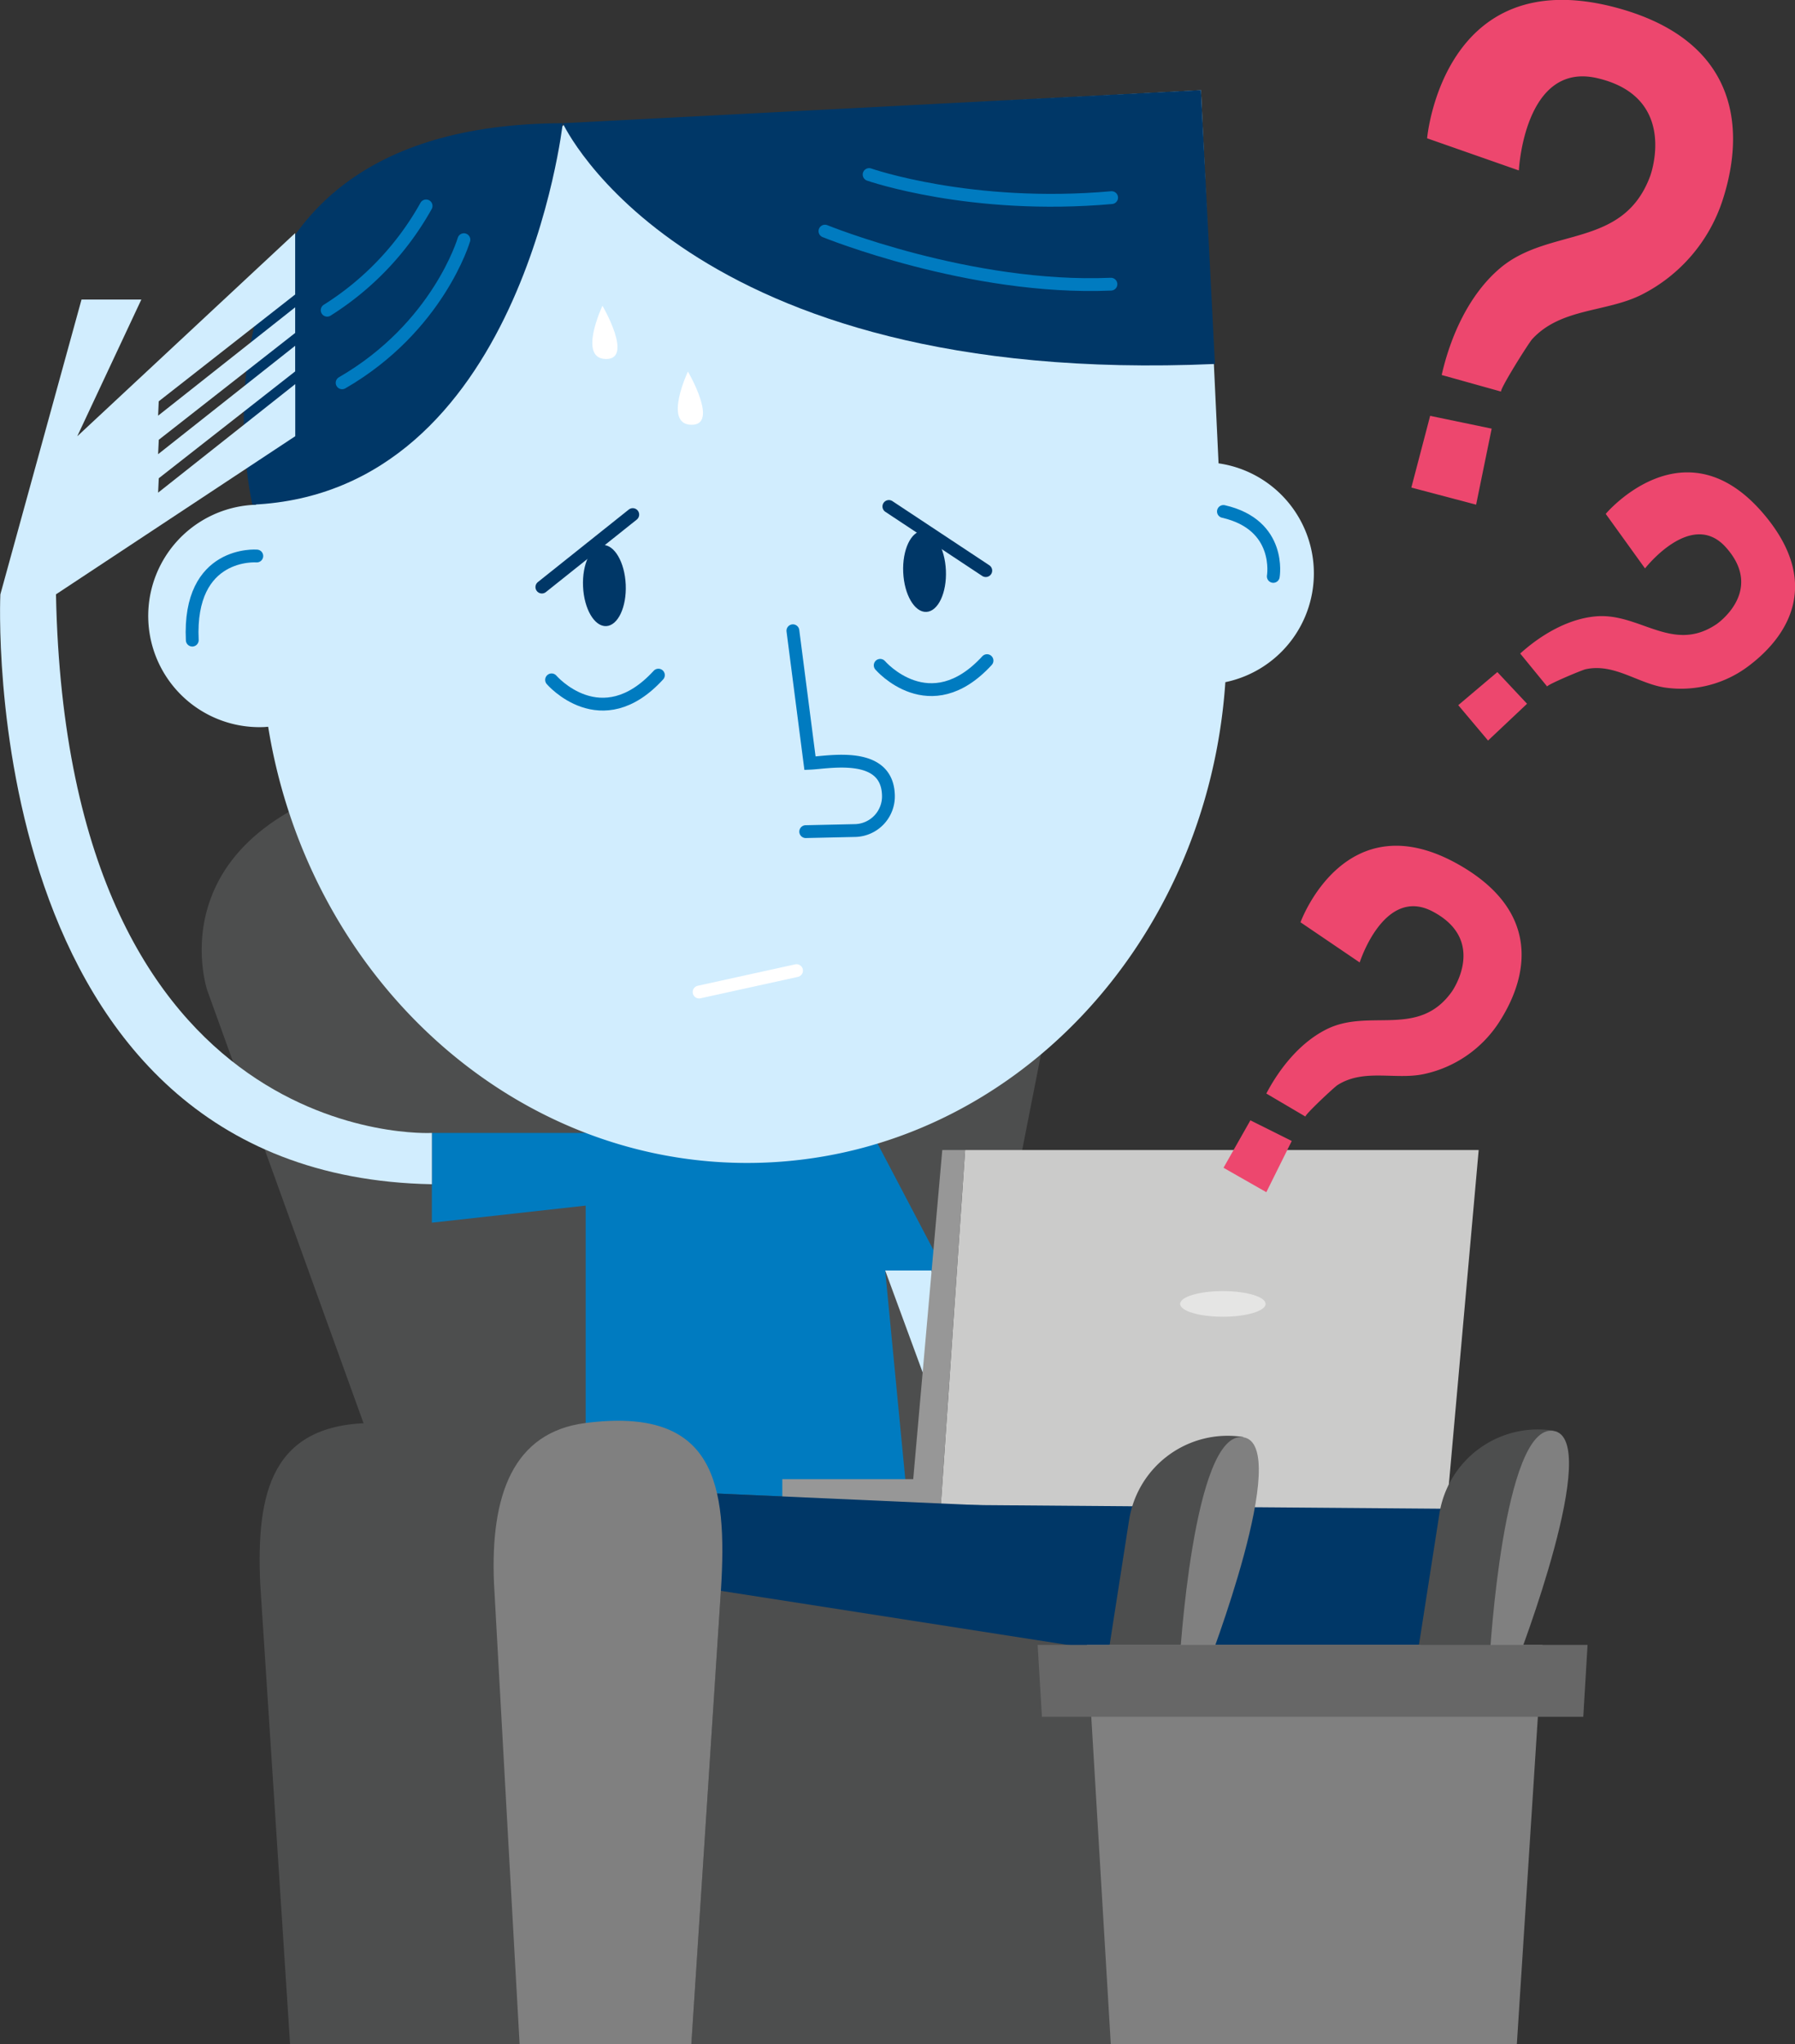 <svg xmlns="http://www.w3.org/2000/svg" viewBox="0 0 420.1 478.3"><rect x="0" y="0" width="420.1" height="478.3" fill="#333333" stroke="none"/><defs><style>.cls-1{fill:#4d4e4e;}.cls-2{fill:#003767;}.cls-3{fill:#007bc0;}.cls-4{fill:#d1edfe;}.cls-5{fill:#cbcbca;}.cls-6{fill:#979797;}.cls-7{fill:#e5e5e4;}.cls-10,.cls-8,.cls-9{fill:none;stroke-linecap:round;stroke-miterlimit:10;stroke-width:3px;}.cls-8{stroke:#007bc0;}.cls-9{stroke:#fff;}.cls-10{stroke:#003767;}.cls-11{fill:#ed476e;}.cls-12{fill:gray;}.cls-13{fill:#676767;}.cls-14{fill:#fff;}</style></defs><title>Asset 14</title><g id="Layer_2" data-name="Layer 2"><g id="Getting_Started" data-name="Getting Started"><polygon class="cls-1" points="254.4 384.87 168.72 372.14 161.8 478.3 261.97 478.3 254.4 384.87"/><path class="cls-1" d="M96.71,180.21c-62,11-48.2,51.52-48.2,51.52L86,335.53l56.17,15.83,80.72.72L246.33,233C258,161.36,96.71,180.21,96.71,180.21Z"/><polygon class="cls-2" points="338.17 351.27 332.09 384.87 251.27 384.87 220.2 352.08 338.17 351.27"/><polygon class="cls-3" points="220.98 297.26 204.07 265.08 137.07 265.08 101.07 265.08 101.07 286.08 137.07 282.08 137.07 348.08 212.39 351.43 207.17 297.26 220.98 297.26"/><polygon class="cls-4" points="207.17 297.26 218.87 329.08 220.88 307.06 217.98 297.26 207.17 297.26"/><polygon class="cls-5" points="346.07 269.08 225.88 269.08 220.2 352.08 338.58 353.01 346.07 269.08"/><polygon class="cls-6" points="220.53 269.08 213.73 346.08 183.09 346.08 183.09 352.08 220.2 352.08 220.61 346.08 225.88 269.08 220.53 269.08"/><ellipse class="cls-7" cx="286.2" cy="305.08" rx="10" ry="3"/><path class="cls-4" d="M307.47,133a26,26,0,0,0-22.28-24.59l-4.12-87.3-149,8-73,66,.84,23h-.34a26,26,0,1,0,2.29,52l.9-.07C72.43,230,122,274.5,179.47,272c57.68-2.54,103.18-51.54,107.31-112.39A26,26,0,0,0,307.47,133Z"/><path class="cls-2" d="M284.34,85.16l-3.27-64.08L131.71,28.83S160,90.64,284.34,85.16Z"/><path class="cls-8" d="M60.1,130.09S44,128.79,45,149.77"/><path class="cls-8" d="M185.57,147.58l4,31c4.41-.19,18-3,18.35,7.4h0a8,8,0,0,1-7.64,8.34l-11.71.26"/><line class="cls-9" x1="163.62" y1="232.11" x2="186.42" y2="227.1"/><path class="cls-8" d="M129.09,159.07s11.61,13.5,25-1.11"/><path class="cls-8" d="M206,155.67s11.6,13.5,25-1.1"/><path class="cls-2" d="M131.71,28.83s-9.65,86.47-72.64,89.25C59.07,118.08,38.07,29.08,131.71,28.83Z"/><ellipse class="cls-2" cx="141.44" cy="137.01" rx="5" ry="9.5" transform="translate(-5.9 6.37) rotate(-2.53)"/><ellipse class="cls-2" cx="216.37" cy="133.7" rx="5" ry="9.5" transform="translate(-5.68 9.66) rotate(-2.53)"/><line class="cls-10" x1="126.82" y1="137.36" x2="148.09" y2="120.4"/><line class="cls-10" x1="230.71" y1="133.51" x2="208.03" y2="118.5"/><path class="cls-8" d="M298,134.86s2.07-12.05-11.67-15.19"/><path class="cls-8" d="M193.07,54.08S227,67.9,260,66.49"/><path class="cls-8" d="M203.41,40.84s23.78,8.33,56.75,5.4"/><path class="cls-8" d="M108.57,56.08s-6,20.48-28.5,33.49"/><path class="cls-8" d="M99.72,48.18a67.81,67.81,0,0,1-23.15,24.4"/><path class="cls-4" d="M13.1,139.06l56-37V89.87L37,115.27l.16-3.37,31.92-25v-6L37,106.27l.16-3.37,31.92-25v-6L37,97.26l.15-3.36,31.93-25V54.54l-51,47.54,15-32h-14l-19,69s-6.3,136,101,138v-12S15.71,269.81,13.1,139.06Z"/><polygon class="cls-2" points="264.55 353.75 259.46 386.36 137.07 367.28 137.07 348.08 264.55 353.75"/><path class="cls-1" d="M248,349.61h31A23.36,23.36,0,0,1,302.39,373v0a0,0,0,0,1,0,0H248a0,0,0,0,1,0,0V349.61A0,0,0,0,1,248,349.61Z" transform="translate(-124.17 577.55) rotate(-81.14)"/><path class="cls-1" d="M87.48,332.94c-23.94,0-27.49,16.22-26.59,37.43l7,107.93h73.55l-4.37-145.36Z"/><path class="cls-11" d="M334,32.36l21.47,7.52s1.26-25.58,18.37-21.59c19.26,4.49,12.37,22.94,12.33,23-6.34,16.91-23.55,11.8-35,21.38-7.3,6.13-11.68,15.91-13.76,25.07l13.93,3.89c-.6-.18,6.38-11.34,7.28-12.31,6.77-7.32,17.3-6.2,25.62-10.39a37.93,37.93,0,0,0,18.91-22.08c5.76-17.72,2.87-37.66-25-45.09C337.62-9,334,32.36,334,32.36"/><polygon class="cls-11" points="330.31 114.08 345.47 118.08 349.11 100.29 334.71 97.3 330.31 114.08"/><path class="cls-11" d="M375.82,120.26,385,133s10.87-14,18.95-4.91c9.11,10.19-2.12,17.88-2.17,17.92-10.31,7-18-2.68-28.26-1.8-6.56.56-12.92,4.35-17.73,8.7l6.32,7.73c-.27-.34,8.11-3.87,9-4.06,6.73-1.45,12.24,3.36,18.61,4.3a26.19,26.19,0,0,0,19.45-5c10.3-7.72,16.59-20.14,3.77-35.42-18.61-22.2-37.1-.27-37.1-.27"/><polygon class="cls-11" points="341.29 164.99 348.26 173.27 357.39 164.66 350.44 157.25 341.29 164.99"/><path class="cls-11" d="M304.37,215.79l13.85,9.4s5.72-18,17.14-11.89c12.85,6.82,4.47,18.65,4.43,18.71-7.7,10.83-19,4-28.9,8.61-6.35,3-11.31,9.12-14.52,15.24l9.17,5.4c-.39-.24,6.68-6.87,7.5-7.39,6.2-3.92,13.48-1.15,20.19-2.56a27.9,27.9,0,0,0,17.61-12.13c7.44-11.52,9.15-26.25-9.29-36.8-26.79-15.32-37.18,13.41-37.18,13.41"/><polygon class="cls-11" points="286.35 273.23 296.37 278.94 302.32 266.96 292.64 262.13 286.35 273.23"/><path class="cls-12" d="M168.72,372.14c1.59-25.09-1.43-43.06-31.65-39.2-17,2.16-22.32,16.89-21.46,37.43.1,2.29,6,107.93,6,107.93H161.8S168.57,374.43,168.72,372.14Z"/><polygon class="cls-12" points="355 478.3 259.97 478.3 254.4 384.87 361 384.87 355 478.3"/><path class="cls-12" d="M276.06,389s3.12-54.4,14.87-52.73S282.55,390,282.55,390Z"/><path class="cls-1" d="M363.55,334.73l-8.38,53.74-23.08-3.6,4.78-30.65a23.36,23.36,0,0,1,26.68-19.49Z"/><path class="cls-12" d="M348.67,387.51s3.12-54.4,14.86-52.73-8.37,53.74-8.37,53.74Z"/><polygon class="cls-13" points="370.55 401.68 243.85 401.68 242.85 384.87 371.55 384.87 370.55 401.68"/><path class="cls-14" d="M161,86.93s-5.82,12.32.78,12.46S161,86.93,161,86.93Z"/><path class="cls-14" d="M141,71.54s-5.83,12.32.77,12.46S141,71.54,141,71.54Z"/></g></g></svg>